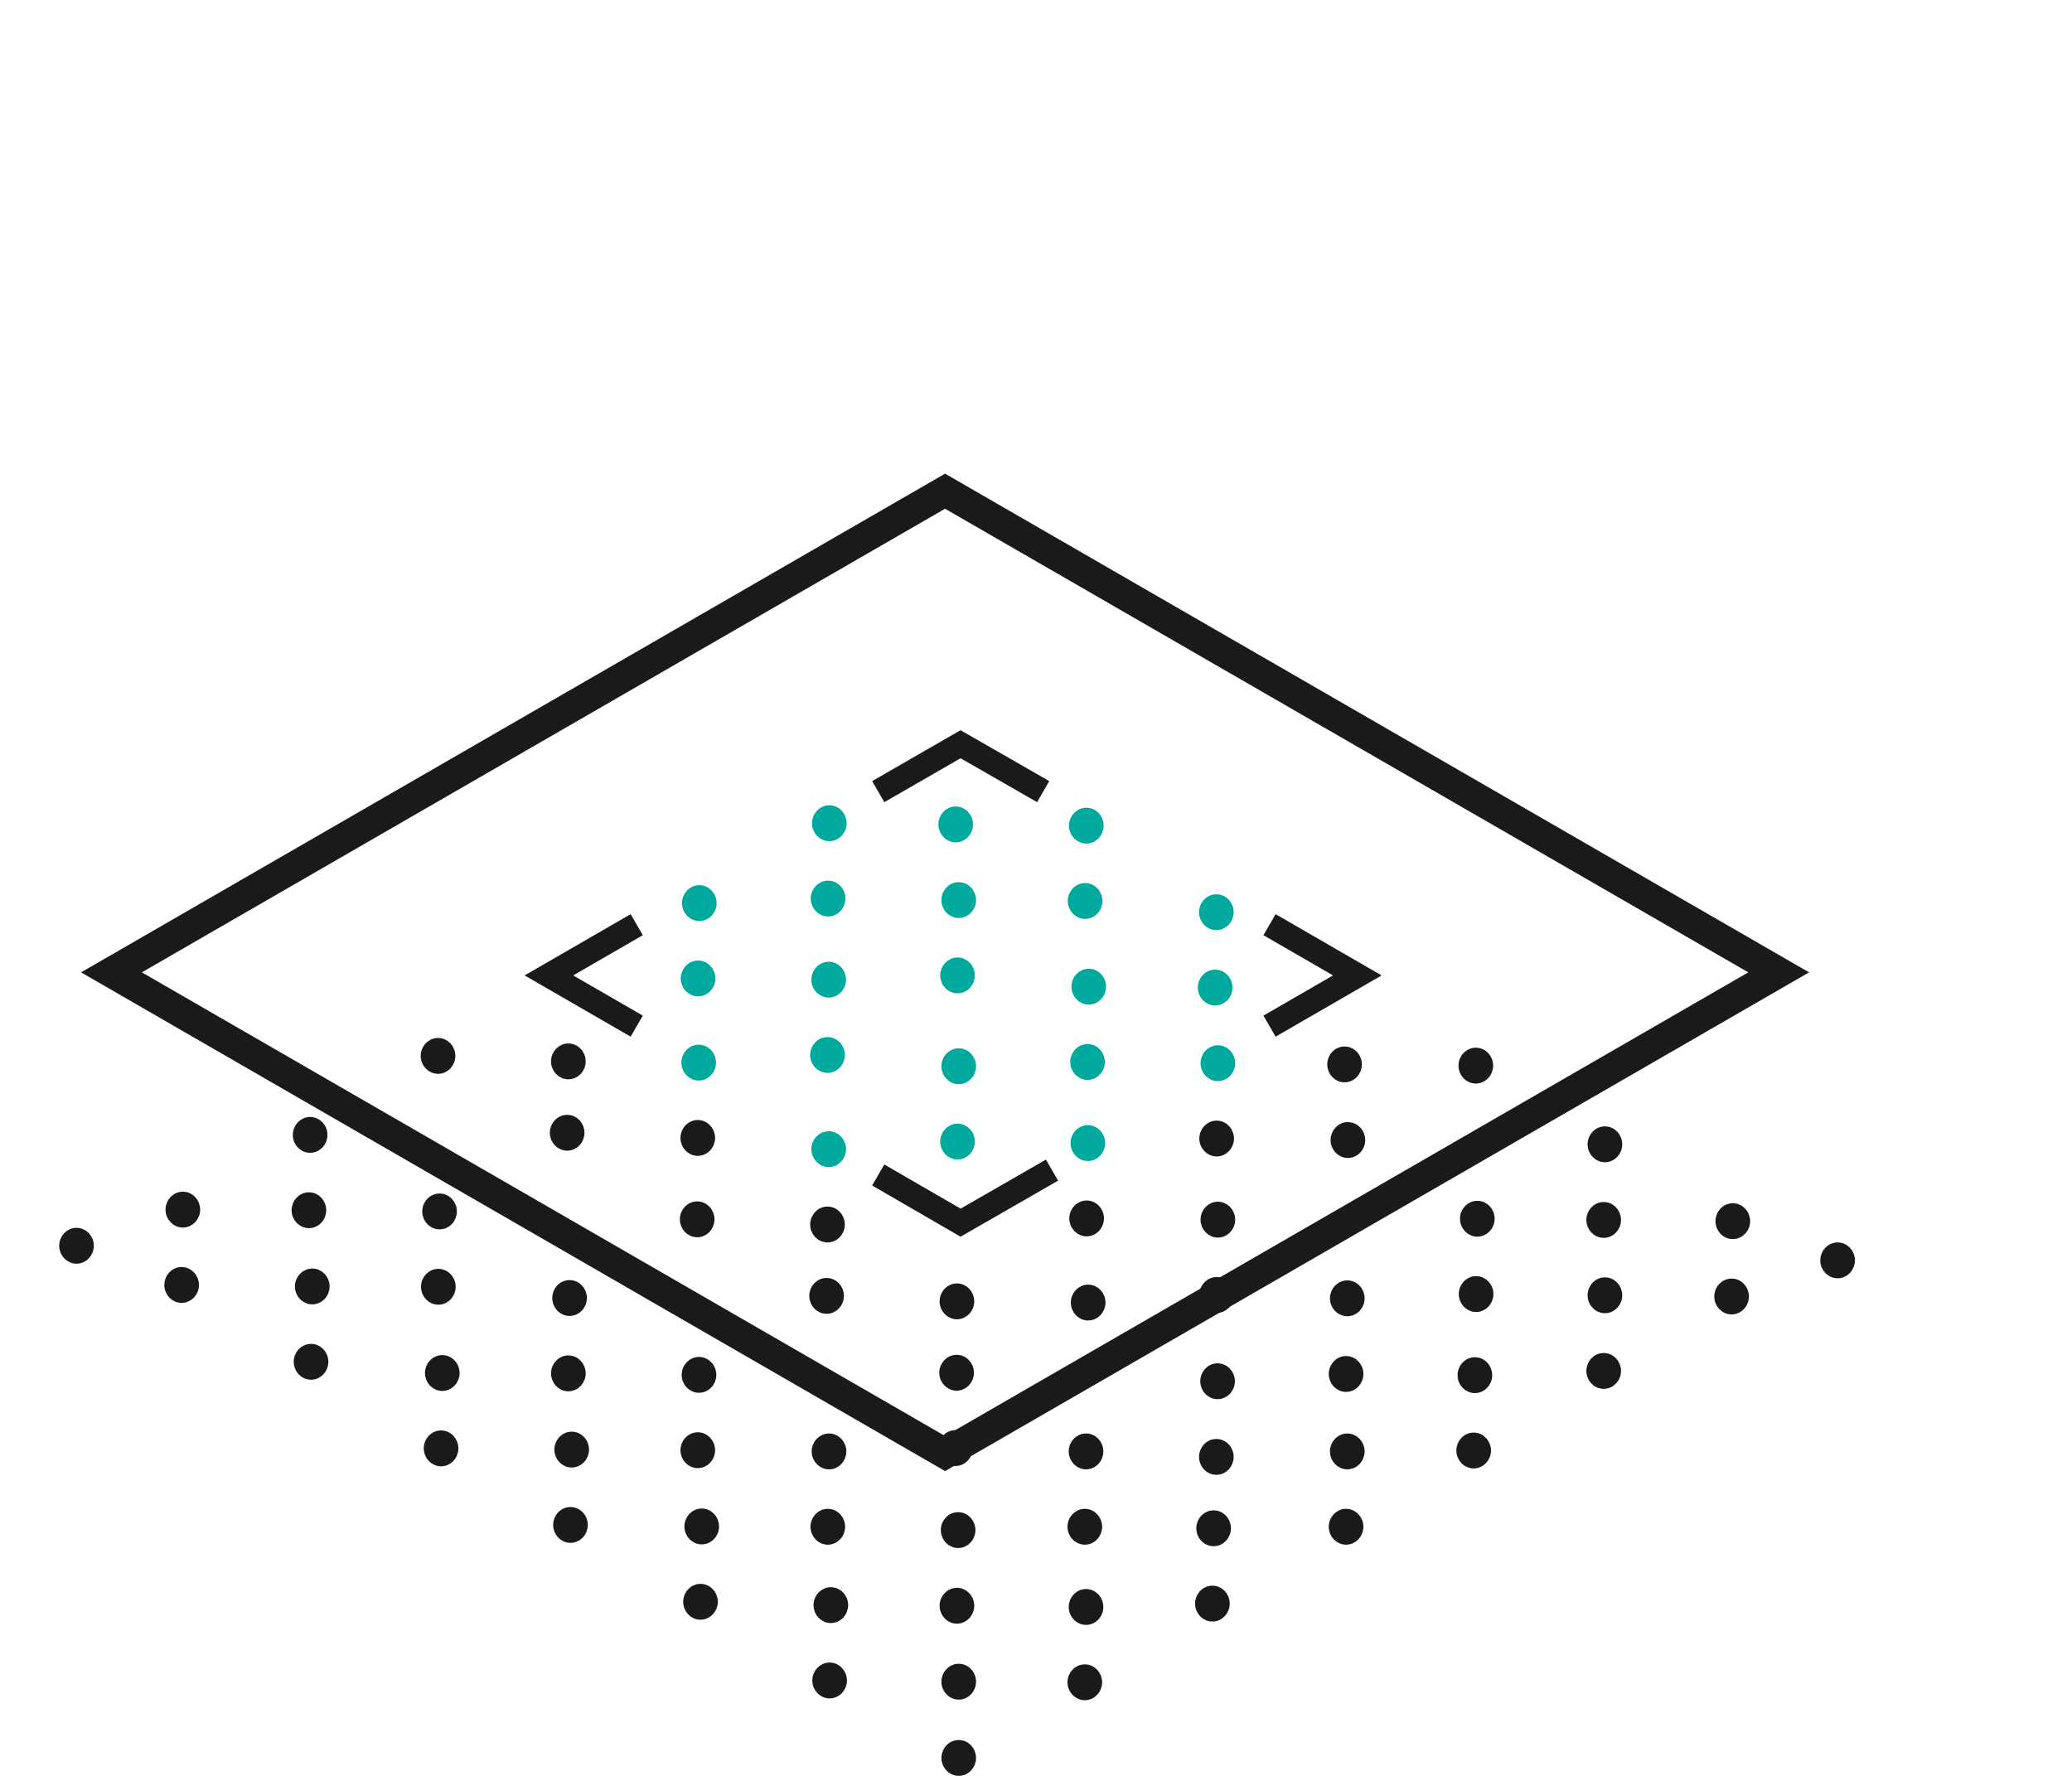 <svg xmlns="http://www.w3.org/2000/svg" width="105" height="90" viewBox="0 0 105 90" fill="none"><g clip-path="url(#clip0_2350_16312)"><path d="M28.802 54.467C29.159 54.467 29.449 54.164 29.449 53.79C29.449 53.416 29.159 53.112 28.802 53.112C28.445 53.112 28.155 53.416 28.155 53.79C28.155 54.164 28.445 54.467 28.802 54.467Z" fill="#1A1A1A" stroke="#1A1A1A" stroke-width="0.462" stroke-miterlimit="10"></path><path d="M15.655 62.011C16.012 62.011 16.301 61.707 16.301 61.333C16.301 60.959 16.012 60.656 15.655 60.656C15.297 60.656 15.008 60.959 15.008 61.333C15.008 61.707 15.297 62.011 15.655 62.011Z" fill="#1A1A1A" stroke="#1A1A1A" stroke-width="0.462" stroke-miterlimit="10"></path><path d="M9.204 65.798C9.561 65.798 9.851 65.494 9.851 65.12C9.851 64.746 9.561 64.443 9.204 64.443C8.847 64.443 8.558 64.746 8.558 65.12C8.558 65.494 8.847 65.798 9.204 65.798Z" fill="#1A1A1A" stroke="#1A1A1A" stroke-width="0.462" stroke-miterlimit="10"></path><path d="M3.878 63.811C4.235 63.811 4.524 63.508 4.524 63.134C4.524 62.76 4.235 62.456 3.878 62.456C3.521 62.456 3.231 62.76 3.231 63.134C3.231 63.508 3.521 63.811 3.878 63.811Z" fill="#1A1A1A" stroke="#1A1A1A" stroke-width="0.462" stroke-miterlimit="10"></path><path d="M35.376 50.264C35.733 50.264 36.022 49.961 36.022 49.587C36.022 49.213 35.733 48.91 35.376 48.91C35.019 48.91 34.729 49.213 34.729 49.587C34.729 49.961 35.019 50.264 35.376 50.264Z" fill="#00A99D" stroke="#00A99D" stroke-width="0.462" stroke-miterlimit="10"></path><path d="M41.965 46.215C42.322 46.215 42.611 45.912 42.611 45.538C42.611 45.164 42.322 44.86 41.965 44.86C41.608 44.86 41.318 45.164 41.318 45.538C41.318 45.912 41.608 46.215 41.965 46.215Z" fill="#00A99D" stroke="#00A99D" stroke-width="0.462" stroke-miterlimit="10"></path><path d="M48.431 42.458C48.788 42.458 49.077 42.155 49.077 41.781C49.077 41.407 48.788 41.103 48.431 41.103C48.074 41.103 47.784 41.407 47.784 41.781C47.784 42.155 48.074 42.458 48.431 42.458Z" fill="#00A99D" stroke="#00A99D" stroke-width="0.462" stroke-miterlimit="10"></path><path d="M35.36 58.346C35.717 58.346 36.007 58.043 36.007 57.669C36.007 57.295 35.717 56.992 35.36 56.992C35.003 56.992 34.714 57.295 34.714 57.669C34.714 58.043 35.003 58.346 35.36 58.346Z" fill="#1A1A1A" stroke="#1A1A1A" stroke-width="0.462" stroke-miterlimit="10"></path><path d="M22.213 65.89C22.57 65.89 22.86 65.587 22.86 65.213C22.86 64.838 22.57 64.535 22.213 64.535C21.856 64.535 21.566 64.838 21.566 65.213C21.566 65.587 21.856 65.89 22.213 65.89Z" fill="#1A1A1A" stroke="#1A1A1A" stroke-width="0.462" stroke-miterlimit="10"></path><path d="M15.762 69.692C16.119 69.692 16.409 69.389 16.409 69.015C16.409 68.641 16.119 68.337 15.762 68.337C15.405 68.337 15.116 68.641 15.116 69.015C15.116 69.389 15.405 69.692 15.762 69.692Z" fill="#1A1A1A" stroke="#1A1A1A" stroke-width="0.462" stroke-miterlimit="10"></path><path d="M41.934 54.143C42.291 54.143 42.581 53.84 42.581 53.466C42.581 53.092 42.291 52.789 41.934 52.789C41.577 52.789 41.287 53.092 41.287 53.466C41.287 53.84 41.577 54.143 41.934 54.143Z" fill="#00A99D" stroke="#00A99D" stroke-width="0.462" stroke-miterlimit="10"></path><path d="M48.523 50.11C48.88 50.11 49.17 49.807 49.17 49.433C49.17 49.059 48.88 48.755 48.523 48.755C48.166 48.755 47.877 49.059 47.877 49.433C47.877 49.807 48.166 50.11 48.523 50.11Z" fill="#00A99D" stroke="#00A99D" stroke-width="0.462" stroke-miterlimit="10"></path><path d="M54.989 46.338C55.346 46.338 55.636 46.035 55.636 45.661C55.636 45.287 55.346 44.983 54.989 44.983C54.632 44.983 54.342 45.287 54.342 45.661C54.342 46.035 54.632 46.338 54.989 46.338Z" fill="#00A99D" stroke="#00A99D" stroke-width="0.462" stroke-miterlimit="10"></path><path d="M41.934 62.734C42.291 62.734 42.581 62.43 42.581 62.056C42.581 61.682 42.291 61.379 41.934 61.379C41.577 61.379 41.287 61.682 41.287 62.056C41.287 62.43 41.577 62.734 41.934 62.734Z" fill="#1A1A1A" stroke="#1A1A1A" stroke-width="0.462" stroke-miterlimit="10"></path><path d="M28.802 70.278C29.159 70.278 29.449 69.974 29.449 69.6C29.449 69.226 29.159 68.923 28.802 68.923C28.445 68.923 28.155 69.226 28.155 69.6C28.155 69.974 28.445 70.278 28.802 70.278Z" fill="#1A1A1A" stroke="#1A1A1A" stroke-width="0.462" stroke-miterlimit="10"></path><path d="M22.352 74.08C22.709 74.08 22.998 73.777 22.998 73.403C22.998 73.028 22.709 72.725 22.352 72.725C21.994 72.725 21.705 73.028 21.705 73.403C21.705 73.777 21.994 74.08 22.352 74.08Z" fill="#1A1A1A" stroke="#1A1A1A" stroke-width="0.462" stroke-miterlimit="10"></path><path d="M48.523 58.531C48.88 58.531 49.17 58.228 49.17 57.854C49.17 57.48 48.88 57.176 48.523 57.176C48.166 57.176 47.877 57.48 47.877 57.854C47.877 58.228 48.166 58.531 48.523 58.531Z" fill="#00A99D" stroke="#00A99D" stroke-width="0.462" stroke-miterlimit="10"></path><path d="M55.112 54.498C55.469 54.498 55.759 54.195 55.759 53.82C55.759 53.446 55.469 53.143 55.112 53.143C54.755 53.143 54.466 53.446 54.466 53.82C54.466 54.195 54.755 54.498 55.112 54.498Z" fill="#00A99D" stroke="#00A99D" stroke-width="0.462" stroke-miterlimit="10"></path><path d="M61.578 50.726C61.935 50.726 62.225 50.423 62.225 50.048C62.225 49.674 61.935 49.371 61.578 49.371C61.221 49.371 60.931 49.674 60.931 50.048C60.931 50.423 61.221 50.726 61.578 50.726Z" fill="#00A99D" stroke="#00A99D" stroke-width="0.462" stroke-miterlimit="10"></path><path d="M48.492 66.629C48.849 66.629 49.139 66.326 49.139 65.952C49.139 65.578 48.849 65.274 48.492 65.274C48.135 65.274 47.846 65.578 47.846 65.952C47.846 66.326 48.135 66.629 48.492 66.629Z" fill="#1A1A1A" stroke="#1A1A1A" stroke-width="0.462" stroke-miterlimit="10"></path><path d="M35.36 74.172C35.717 74.172 36.007 73.869 36.007 73.495C36.007 73.121 35.717 72.817 35.36 72.817C35.003 72.817 34.714 73.121 34.714 73.495C34.714 73.869 35.003 74.172 35.36 74.172Z" fill="#1A1A1A" stroke="#1A1A1A" stroke-width="0.462" stroke-miterlimit="10"></path><path d="M28.91 77.959C29.267 77.959 29.556 77.656 29.556 77.282C29.556 76.908 29.267 76.605 28.91 76.605C28.553 76.605 28.263 76.908 28.263 77.282C28.263 77.656 28.553 77.959 28.91 77.959Z" fill="#1A1A1A" stroke="#1A1A1A" stroke-width="0.462" stroke-miterlimit="10"></path><path d="M55.066 62.426C55.423 62.426 55.713 62.123 55.713 61.749C55.713 61.375 55.423 61.071 55.066 61.071C54.709 61.071 54.419 61.375 54.419 61.749C54.419 62.123 54.709 62.426 55.066 62.426Z" fill="#1A1A1A" stroke="#1A1A1A" stroke-width="0.462" stroke-miterlimit="10"></path><path d="M61.655 58.377C62.012 58.377 62.302 58.074 62.302 57.7C62.302 57.326 62.012 57.023 61.655 57.023C61.298 57.023 61.008 57.326 61.008 57.7C61.008 58.074 61.298 58.377 61.655 58.377Z" fill="#1A1A1A" stroke="#1A1A1A" stroke-width="0.462" stroke-miterlimit="10"></path><path d="M68.136 54.62C68.493 54.62 68.783 54.317 68.783 53.943C68.783 53.569 68.493 53.266 68.136 53.266C67.779 53.266 67.49 53.569 67.49 53.943C67.49 54.317 67.779 54.62 68.136 54.62Z" fill="#1A1A1A" stroke="#1A1A1A" stroke-width="0.462" stroke-miterlimit="10"></path><path d="M48.415 74.065C48.773 74.065 49.062 73.761 49.062 73.387C49.062 73.013 48.773 72.71 48.415 72.71C48.058 72.71 47.769 73.013 47.769 73.387C47.769 73.761 48.058 74.065 48.415 74.065Z" fill="#1A1A1A" stroke="#1A1A1A" stroke-width="0.462" stroke-miterlimit="10"></path><path d="M41.949 78.052C42.307 78.052 42.596 77.749 42.596 77.375C42.596 77.001 42.307 76.697 41.949 76.697C41.592 76.697 41.303 77.001 41.303 77.375C41.303 77.749 41.592 78.052 41.949 78.052Z" fill="#1A1A1A" stroke="#1A1A1A" stroke-width="0.462" stroke-miterlimit="10"></path><path d="M35.499 81.855C35.856 81.855 36.145 81.552 36.145 81.177C36.145 80.803 35.856 80.5 35.499 80.5C35.142 80.5 34.852 80.803 34.852 81.177C34.852 81.552 35.142 81.855 35.499 81.855Z" fill="#1A1A1A" stroke="#1A1A1A" stroke-width="0.462" stroke-miterlimit="10"></path><path d="M61.655 66.306C62.012 66.306 62.302 66.003 62.302 65.629C62.302 65.254 62.012 64.951 61.655 64.951C61.298 64.951 61.008 65.254 61.008 65.629C61.008 66.003 61.298 66.306 61.655 66.306Z" fill="#1A1A1A" stroke="#1A1A1A" stroke-width="0.462" stroke-miterlimit="10"></path><path d="M61.64 74.511C61.997 74.511 62.286 74.208 62.286 73.834C62.286 73.46 61.997 73.157 61.64 73.157C61.282 73.157 60.993 73.46 60.993 73.834C60.993 74.208 61.282 74.511 61.64 74.511Z" fill="#1A1A1A" stroke="#1A1A1A" stroke-width="0.462" stroke-miterlimit="10"></path><path d="M54.974 78.052C55.331 78.052 55.62 77.749 55.62 77.375C55.62 77.001 55.331 76.697 54.974 76.697C54.617 76.697 54.327 77.001 54.327 77.375C54.327 77.749 54.617 78.052 54.974 78.052Z" fill="#1A1A1A" stroke="#1A1A1A" stroke-width="0.462" stroke-miterlimit="10"></path><path d="M48.492 82.055C48.849 82.055 49.139 81.752 49.139 81.378C49.139 81.004 48.849 80.7 48.492 80.7C48.135 80.7 47.846 81.004 47.846 81.378C47.846 81.752 48.135 82.055 48.492 82.055Z" fill="#1A1A1A" stroke="#1A1A1A" stroke-width="0.462" stroke-miterlimit="10"></path><path d="M42.042 85.842C42.399 85.842 42.688 85.539 42.688 85.165C42.688 84.791 42.399 84.487 42.042 84.487C41.685 84.487 41.395 84.791 41.395 85.165C41.395 85.539 41.685 85.842 42.042 85.842Z" fill="#1A1A1A" stroke="#1A1A1A" stroke-width="0.462" stroke-miterlimit="10"></path><path d="M68.213 70.309C68.57 70.309 68.86 70.006 68.86 69.632C68.86 69.257 68.57 68.954 68.213 68.954C67.856 68.954 67.567 69.257 67.567 69.632C67.567 70.006 67.856 70.309 68.213 70.309Z" fill="#1A1A1A" stroke="#1A1A1A" stroke-width="0.462" stroke-miterlimit="10"></path><path d="M68.213 78.052C68.57 78.052 68.86 77.749 68.86 77.375C68.86 77.001 68.57 76.697 68.213 76.697C67.856 76.697 67.567 77.001 67.567 77.375C67.567 77.749 67.856 78.052 68.213 78.052Z" fill="#1A1A1A" stroke="#1A1A1A" stroke-width="0.462" stroke-miterlimit="10"></path><path d="M74.802 66.259C75.159 66.259 75.449 65.956 75.449 65.582C75.449 65.208 75.159 64.904 74.802 64.904C74.445 64.904 74.156 65.208 74.156 65.582C74.156 65.956 74.445 66.259 74.802 66.259Z" fill="#1A1A1A" stroke="#1A1A1A" stroke-width="0.462" stroke-miterlimit="10"></path><path d="M81.268 62.503C81.625 62.503 81.915 62.199 81.915 61.825C81.915 61.451 81.625 61.148 81.268 61.148C80.911 61.148 80.622 61.451 80.622 61.825C80.622 62.199 80.911 62.503 81.268 62.503Z" fill="#1A1A1A" stroke="#1A1A1A" stroke-width="0.462" stroke-miterlimit="10"></path><path d="M61.44 81.947C61.797 81.947 62.086 81.643 62.086 81.269C62.086 80.895 61.797 80.592 61.44 80.592C61.082 80.592 60.793 80.895 60.793 81.269C60.793 81.643 61.082 81.947 61.44 81.947Z" fill="#1A1A1A" stroke="#1A1A1A" stroke-width="0.462" stroke-miterlimit="10"></path><path d="M54.974 85.934C55.331 85.934 55.62 85.631 55.62 85.257C55.62 84.883 55.331 84.58 54.974 84.58C54.617 84.58 54.327 84.883 54.327 85.257C54.327 85.631 54.617 85.934 54.974 85.934Z" fill="#1A1A1A" stroke="#1A1A1A" stroke-width="0.462" stroke-miterlimit="10"></path><path d="M74.679 74.188C75.036 74.188 75.326 73.885 75.326 73.51C75.326 73.136 75.036 72.833 74.679 72.833C74.322 72.833 74.033 73.136 74.033 73.51C74.033 73.885 74.322 74.188 74.679 74.188Z" fill="#1A1A1A" stroke="#1A1A1A" stroke-width="0.462" stroke-miterlimit="10"></path><path d="M81.268 70.155C81.625 70.155 81.915 69.851 81.915 69.477C81.915 69.103 81.625 68.8 81.268 68.8C80.911 68.8 80.622 69.103 80.622 69.477C80.622 69.851 80.911 70.155 81.268 70.155Z" fill="#1A1A1A" stroke="#1A1A1A" stroke-width="0.462" stroke-miterlimit="10"></path><path d="M87.75 66.383C88.107 66.383 88.396 66.079 88.396 65.705C88.396 65.331 88.107 65.028 87.75 65.028C87.392 65.028 87.103 65.331 87.103 65.705C87.103 66.079 87.392 66.383 87.75 66.383Z" fill="#1A1A1A" stroke="#1A1A1A" stroke-width="0.462" stroke-miterlimit="10"></path><path d="M93.123 64.551C93.48 64.551 93.769 64.247 93.769 63.873C93.769 63.499 93.48 63.196 93.123 63.196C92.765 63.196 92.476 63.499 92.476 63.873C92.476 64.247 92.765 64.551 93.123 64.551Z" fill="#1A1A1A" stroke="#1A1A1A" stroke-width="0.462" stroke-miterlimit="10"></path><path d="M22.198 54.189C22.555 54.189 22.844 53.886 22.844 53.512C22.844 53.138 22.555 52.834 22.198 52.834C21.84 52.834 21.551 53.138 21.551 53.512C21.551 53.886 21.84 54.189 22.198 54.189Z" fill="#1A1A1A" stroke="#1A1A1A" stroke-width="0.462" stroke-miterlimit="10"></path><path d="M15.716 58.192C16.073 58.192 16.363 57.889 16.363 57.515C16.363 57.141 16.073 56.837 15.716 56.837C15.359 56.837 15.07 57.141 15.07 57.515C15.07 57.889 15.359 58.192 15.716 58.192Z" fill="#1A1A1A" stroke="#1A1A1A" stroke-width="0.462" stroke-miterlimit="10"></path><path d="M9.266 61.98C9.623 61.98 9.912 61.676 9.912 61.302C9.912 60.928 9.623 60.625 9.266 60.625C8.909 60.625 8.619 60.928 8.619 61.302C8.619 61.676 8.909 61.98 9.266 61.98Z" fill="#1A1A1A" stroke="#1A1A1A" stroke-width="0.462" stroke-miterlimit="10"></path><path d="M35.437 46.446C35.794 46.446 36.084 46.143 36.084 45.769C36.084 45.395 35.794 45.091 35.437 45.091C35.08 45.091 34.791 45.395 34.791 45.769C34.791 46.143 35.08 46.446 35.437 46.446Z" fill="#00A99D" stroke="#00A99D" stroke-width="0.462" stroke-miterlimit="10"></path><path d="M42.026 42.397C42.383 42.397 42.673 42.093 42.673 41.719C42.673 41.345 42.383 41.042 42.026 41.042C41.669 41.042 41.38 41.345 41.38 41.719C41.38 42.093 41.669 42.397 42.026 42.397Z" fill="#00A99D" stroke="#00A99D" stroke-width="0.462" stroke-miterlimit="10"></path><path d="M35.407 54.529C35.764 54.529 36.053 54.225 36.053 53.851C36.053 53.477 35.764 53.174 35.407 53.174C35.049 53.174 34.76 53.477 34.76 53.851C34.76 54.225 35.049 54.529 35.407 54.529Z" fill="#00A99D" stroke="#00A99D" stroke-width="0.462" stroke-miterlimit="10"></path><path d="M28.741 58.084C29.098 58.084 29.387 57.781 29.387 57.407C29.387 57.033 29.098 56.73 28.741 56.73C28.383 56.73 28.094 57.033 28.094 57.407C28.094 57.781 28.383 58.084 28.741 58.084Z" fill="#1A1A1A" stroke="#1A1A1A" stroke-width="0.462" stroke-miterlimit="10"></path><path d="M22.275 62.072C22.632 62.072 22.921 61.769 22.921 61.395C22.921 61.021 22.632 60.717 22.275 60.717C21.918 60.717 21.628 61.021 21.628 61.395C21.628 61.769 21.918 62.072 22.275 62.072Z" fill="#1A1A1A" stroke="#1A1A1A" stroke-width="0.462" stroke-miterlimit="10"></path><path d="M15.824 65.874C16.181 65.874 16.471 65.571 16.471 65.197C16.471 64.823 16.181 64.519 15.824 64.519C15.467 64.519 15.177 64.823 15.177 65.197C15.177 65.571 15.467 65.874 15.824 65.874Z" fill="#1A1A1A" stroke="#1A1A1A" stroke-width="0.462" stroke-miterlimit="10"></path><path d="M41.996 50.326C42.353 50.326 42.642 50.023 42.642 49.649C42.642 49.275 42.353 48.971 41.996 48.971C41.639 48.971 41.349 49.275 41.349 49.649C41.349 50.023 41.639 50.326 41.996 50.326Z" fill="#00A99D" stroke="#00A99D" stroke-width="0.462" stroke-miterlimit="10"></path><path d="M48.585 46.292C48.942 46.292 49.231 45.989 49.231 45.615C49.231 45.241 48.942 44.938 48.585 44.938C48.228 44.938 47.938 45.241 47.938 45.615C47.938 45.989 48.228 46.292 48.585 46.292Z" fill="#00A99D" stroke="#00A99D" stroke-width="0.462" stroke-miterlimit="10"></path><path d="M55.051 42.52C55.408 42.52 55.697 42.217 55.697 41.842C55.697 41.468 55.408 41.165 55.051 41.165C54.694 41.165 54.404 41.468 54.404 41.842C54.404 42.217 54.694 42.52 55.051 42.52Z" fill="#00A99D" stroke="#00A99D" stroke-width="0.462" stroke-miterlimit="10"></path><path d="M41.996 58.916C42.353 58.916 42.642 58.612 42.642 58.238C42.642 57.864 42.353 57.561 41.996 57.561C41.639 57.561 41.349 57.864 41.349 58.238C41.349 58.612 41.639 58.916 41.996 58.916Z" fill="#00A99D" stroke="#00A99D" stroke-width="0.462" stroke-miterlimit="10"></path><path d="M35.33 62.472C35.687 62.472 35.976 62.169 35.976 61.795C35.976 61.42 35.687 61.117 35.33 61.117C34.972 61.117 34.683 61.42 34.683 61.795C34.683 62.169 34.972 62.472 35.33 62.472Z" fill="#1A1A1A" stroke="#1A1A1A" stroke-width="0.462" stroke-miterlimit="10"></path><path d="M28.864 66.46C29.221 66.46 29.51 66.156 29.51 65.782C29.51 65.408 29.221 65.105 28.864 65.105C28.506 65.105 28.217 65.408 28.217 65.782C28.217 66.156 28.506 66.46 28.864 66.46Z" fill="#1A1A1A" stroke="#1A1A1A" stroke-width="0.462" stroke-miterlimit="10"></path><path d="M22.413 70.261C22.77 70.261 23.06 69.958 23.06 69.584C23.06 69.21 22.77 68.907 22.413 68.907C22.056 68.907 21.767 69.21 21.767 69.584C21.767 69.958 22.056 70.261 22.413 70.261Z" fill="#1A1A1A" stroke="#1A1A1A" stroke-width="0.462" stroke-miterlimit="10"></path><path d="M48.585 54.713C48.942 54.713 49.231 54.41 49.231 54.036C49.231 53.662 48.942 53.358 48.585 53.358C48.228 53.358 47.938 53.662 47.938 54.036C47.938 54.41 48.228 54.713 48.585 54.713Z" fill="#00A99D" stroke="#00A99D" stroke-width="0.462" stroke-miterlimit="10"></path><path d="M55.174 50.68C55.531 50.68 55.82 50.377 55.82 50.003C55.82 49.629 55.531 49.325 55.174 49.325C54.817 49.325 54.527 49.629 54.527 50.003C54.527 50.377 54.817 50.68 55.174 50.68Z" fill="#00A99D" stroke="#00A99D" stroke-width="0.462" stroke-miterlimit="10"></path><path d="M61.64 46.908C61.997 46.908 62.286 46.605 62.286 46.231C62.286 45.856 61.997 45.553 61.64 45.553C61.282 45.553 60.993 45.856 60.993 46.231C60.993 46.605 61.282 46.908 61.64 46.908Z" fill="#00A99D" stroke="#00A99D" stroke-width="0.462" stroke-miterlimit="10"></path><path d="M41.888 66.351C42.245 66.351 42.535 66.048 42.535 65.674C42.535 65.3 42.245 64.997 41.888 64.997C41.531 64.997 41.241 65.3 41.241 65.674C41.241 66.048 41.531 66.351 41.888 66.351Z" fill="#1A1A1A" stroke="#1A1A1A" stroke-width="0.462" stroke-miterlimit="10"></path><path d="M35.422 70.354C35.779 70.354 36.069 70.051 36.069 69.677C36.069 69.303 35.779 68.999 35.422 68.999C35.065 68.999 34.775 69.303 34.775 69.677C34.775 70.051 35.065 70.354 35.422 70.354Z" fill="#1A1A1A" stroke="#1A1A1A" stroke-width="0.462" stroke-miterlimit="10"></path><path d="M28.971 74.141C29.329 74.141 29.618 73.838 29.618 73.464C29.618 73.09 29.329 72.787 28.971 72.787C28.614 72.787 28.325 73.09 28.325 73.464C28.325 73.838 28.614 74.141 28.971 74.141Z" fill="#1A1A1A" stroke="#1A1A1A" stroke-width="0.462" stroke-miterlimit="10"></path><path d="M55.128 58.608C55.485 58.608 55.774 58.305 55.774 57.931C55.774 57.557 55.485 57.253 55.128 57.253C54.77 57.253 54.481 57.557 54.481 57.931C54.481 58.305 54.77 58.608 55.128 58.608Z" fill="#00A99D" stroke="#00A99D" stroke-width="0.462" stroke-miterlimit="10"></path><path d="M61.717 54.559C62.074 54.559 62.363 54.256 62.363 53.882C62.363 53.508 62.074 53.205 61.717 53.205C61.359 53.205 61.07 53.508 61.07 53.882C61.07 54.256 61.359 54.559 61.717 54.559Z" fill="#00A99D" stroke="#00A99D" stroke-width="0.462" stroke-miterlimit="10"></path><path d="M55.143 66.69C55.5 66.69 55.79 66.387 55.79 66.013C55.79 65.639 55.5 65.335 55.143 65.335C54.786 65.335 54.496 65.639 54.496 66.013C54.496 66.387 54.786 66.69 55.143 66.69Z" fill="#1A1A1A" stroke="#1A1A1A" stroke-width="0.462" stroke-miterlimit="10"></path><path d="M48.477 70.247C48.834 70.247 49.123 69.944 49.123 69.57C49.123 69.195 48.834 68.892 48.477 68.892C48.12 68.892 47.83 69.195 47.83 69.57C47.83 69.944 48.12 70.247 48.477 70.247Z" fill="#1A1A1A" stroke="#1A1A1A" stroke-width="0.462" stroke-miterlimit="10"></path><path d="M42.011 74.234C42.368 74.234 42.658 73.931 42.658 73.557C42.658 73.183 42.368 72.879 42.011 72.879C41.654 72.879 41.364 73.183 41.364 73.557C41.364 73.931 41.654 74.234 42.011 74.234Z" fill="#1A1A1A" stroke="#1A1A1A" stroke-width="0.462" stroke-miterlimit="10"></path><path d="M35.56 78.037C35.918 78.037 36.207 77.734 36.207 77.359C36.207 76.985 35.918 76.682 35.56 76.682C35.203 76.682 34.914 76.985 34.914 77.359C34.914 77.734 35.203 78.037 35.56 78.037Z" fill="#1A1A1A" stroke="#1A1A1A" stroke-width="0.462" stroke-miterlimit="10"></path><path d="M61.717 62.488C62.074 62.488 62.363 62.185 62.363 61.811C62.363 61.437 62.074 61.133 61.717 61.133C61.359 61.133 61.07 61.437 61.07 61.811C61.07 62.185 61.359 62.488 61.717 62.488Z" fill="#1A1A1A" stroke="#1A1A1A" stroke-width="0.462" stroke-miterlimit="10"></path><path d="M68.306 58.454C68.663 58.454 68.952 58.151 68.952 57.776C68.952 57.402 68.663 57.099 68.306 57.099C67.949 57.099 67.659 57.402 67.659 57.776C67.659 58.151 67.949 58.454 68.306 58.454Z" fill="#1A1A1A" stroke="#1A1A1A" stroke-width="0.462" stroke-miterlimit="10"></path><path d="M74.787 54.682C75.144 54.682 75.434 54.379 75.434 54.005C75.434 53.63 75.144 53.327 74.787 53.327C74.43 53.327 74.141 53.63 74.141 54.005C74.141 54.379 74.43 54.682 74.787 54.682Z" fill="#1A1A1A" stroke="#1A1A1A" stroke-width="0.462" stroke-miterlimit="10"></path><path d="M61.701 70.677C62.058 70.677 62.348 70.374 62.348 70C62.348 69.626 62.058 69.323 61.701 69.323C61.344 69.323 61.055 69.626 61.055 70C61.055 70.374 61.344 70.677 61.701 70.677Z" fill="#1A1A1A" stroke="#1A1A1A" stroke-width="0.462" stroke-miterlimit="10"></path><path d="M55.035 74.234C55.392 74.234 55.682 73.931 55.682 73.557C55.682 73.183 55.392 72.879 55.035 72.879C54.678 72.879 54.389 73.183 54.389 73.557C54.389 73.931 54.678 74.234 55.035 74.234Z" fill="#1A1A1A" stroke="#1A1A1A" stroke-width="0.462" stroke-miterlimit="10"></path><path d="M48.554 78.221C48.911 78.221 49.2 77.918 49.2 77.544C49.2 77.169 48.911 76.866 48.554 76.866C48.197 76.866 47.907 77.169 47.907 77.544C47.907 77.918 48.197 78.221 48.554 78.221Z" fill="#1A1A1A" stroke="#1A1A1A" stroke-width="0.462" stroke-miterlimit="10"></path><path d="M42.103 82.024C42.461 82.024 42.75 81.721 42.75 81.347C42.75 80.973 42.461 80.669 42.103 80.669C41.746 80.669 41.457 80.973 41.457 81.347C41.457 81.721 41.746 82.024 42.103 82.024Z" fill="#1A1A1A" stroke="#1A1A1A" stroke-width="0.462" stroke-miterlimit="10"></path><path d="M68.275 66.475C68.632 66.475 68.921 66.172 68.921 65.797C68.921 65.423 68.632 65.12 68.275 65.12C67.918 65.12 67.628 65.423 67.628 65.797C67.628 66.172 67.918 66.475 68.275 66.475Z" fill="#1A1A1A" stroke="#1A1A1A" stroke-width="0.462" stroke-miterlimit="10"></path><path d="M68.275 74.234C68.632 74.234 68.921 73.931 68.921 73.557C68.921 73.183 68.632 72.879 68.275 72.879C67.918 72.879 67.628 73.183 67.628 73.557C67.628 73.931 67.918 74.234 68.275 74.234Z" fill="#1A1A1A" stroke="#1A1A1A" stroke-width="0.462" stroke-miterlimit="10"></path><path d="M74.864 62.441C75.221 62.441 75.511 62.138 75.511 61.764C75.511 61.39 75.221 61.086 74.864 61.086C74.507 61.086 74.217 61.39 74.217 61.764C74.217 62.138 74.507 62.441 74.864 62.441Z" fill="#1A1A1A" stroke="#1A1A1A" stroke-width="0.462" stroke-miterlimit="10"></path><path d="M81.33 58.67C81.687 58.67 81.977 58.366 81.977 57.992C81.977 57.618 81.687 57.315 81.33 57.315C80.973 57.315 80.683 57.618 80.683 57.992C80.683 58.366 80.973 58.67 81.33 58.67Z" fill="#1A1A1A" stroke="#1A1A1A" stroke-width="0.462" stroke-miterlimit="10"></path><path d="M61.501 78.129C61.858 78.129 62.148 77.825 62.148 77.451C62.148 77.077 61.858 76.774 61.501 76.774C61.144 76.774 60.855 77.077 60.855 77.451C60.855 77.825 61.144 78.129 61.501 78.129Z" fill="#1A1A1A" stroke="#1A1A1A" stroke-width="0.462" stroke-miterlimit="10"></path><path d="M55.035 82.117C55.392 82.117 55.682 81.813 55.682 81.439C55.682 81.065 55.392 80.762 55.035 80.762C54.678 80.762 54.389 81.065 54.389 81.439C54.389 81.813 54.678 82.117 55.035 82.117Z" fill="#1A1A1A" stroke="#1A1A1A" stroke-width="0.462" stroke-miterlimit="10"></path><path d="M48.585 85.904C48.942 85.904 49.231 85.6 49.231 85.226C49.231 84.852 48.942 84.549 48.585 84.549C48.228 84.549 47.938 84.852 47.938 85.226C47.938 85.6 48.228 85.904 48.585 85.904Z" fill="#1A1A1A" stroke="#1A1A1A" stroke-width="0.462" stroke-miterlimit="10"></path><path d="M48.585 89.767C48.942 89.767 49.231 89.464 49.231 89.09C49.231 88.716 48.942 88.413 48.585 88.413C48.228 88.413 47.938 88.716 47.938 89.09C47.938 89.464 48.228 89.767 48.585 89.767Z" fill="#1A1A1A" stroke="#1A1A1A" stroke-width="0.462" stroke-miterlimit="10"></path><path d="M74.741 70.37C75.098 70.37 75.387 70.067 75.387 69.692C75.387 69.318 75.098 69.015 74.741 69.015C74.384 69.015 74.094 69.318 74.094 69.692C74.094 70.067 74.384 70.37 74.741 70.37Z" fill="#1A1A1A" stroke="#1A1A1A" stroke-width="0.462" stroke-miterlimit="10"></path><path d="M81.33 66.321C81.687 66.321 81.977 66.017 81.977 65.643C81.977 65.269 81.687 64.966 81.33 64.966C80.973 64.966 80.683 65.269 80.683 65.643C80.683 66.017 80.973 66.321 81.33 66.321Z" fill="#1A1A1A" stroke="#1A1A1A" stroke-width="0.462" stroke-miterlimit="10"></path><path d="M87.811 62.565C88.168 62.565 88.458 62.261 88.458 61.887C88.458 61.513 88.168 61.21 87.811 61.21C87.454 61.21 87.165 61.513 87.165 61.887C87.165 62.261 87.454 62.565 87.811 62.565Z" fill="#1A1A1A" stroke="#1A1A1A" stroke-width="0.462" stroke-miterlimit="10"></path><path d="M47.892 24.893L90.136 49.278L47.892 73.664L5.648 49.278L47.892 24.893Z" stroke="#1A1A1A" stroke-width="1.54" stroke-miterlimit="10"></path><path d="M32.266 52.004L27.817 49.433L32.266 46.862" stroke="#1A1A1A" stroke-width="1.232" stroke-miterlimit="10"></path><path d="M44.505 40.119L48.677 37.717L52.864 40.119" stroke="#1A1A1A" stroke-width="1.232" stroke-miterlimit="10"></path><path d="M44.505 59.547L48.677 61.964L53.311 59.301" stroke="#1A1A1A" stroke-width="1.232" stroke-miterlimit="10"></path><path d="M64.334 52.004L68.783 49.433L64.334 46.862" stroke="#1A1A1A" stroke-width="1.232" stroke-miterlimit="10"></path></g><defs><clipPath id="clip0_2350_16312"><rect width="91" height="65.999" fill="white" transform="translate(3 24)"></rect></clipPath></defs></svg>